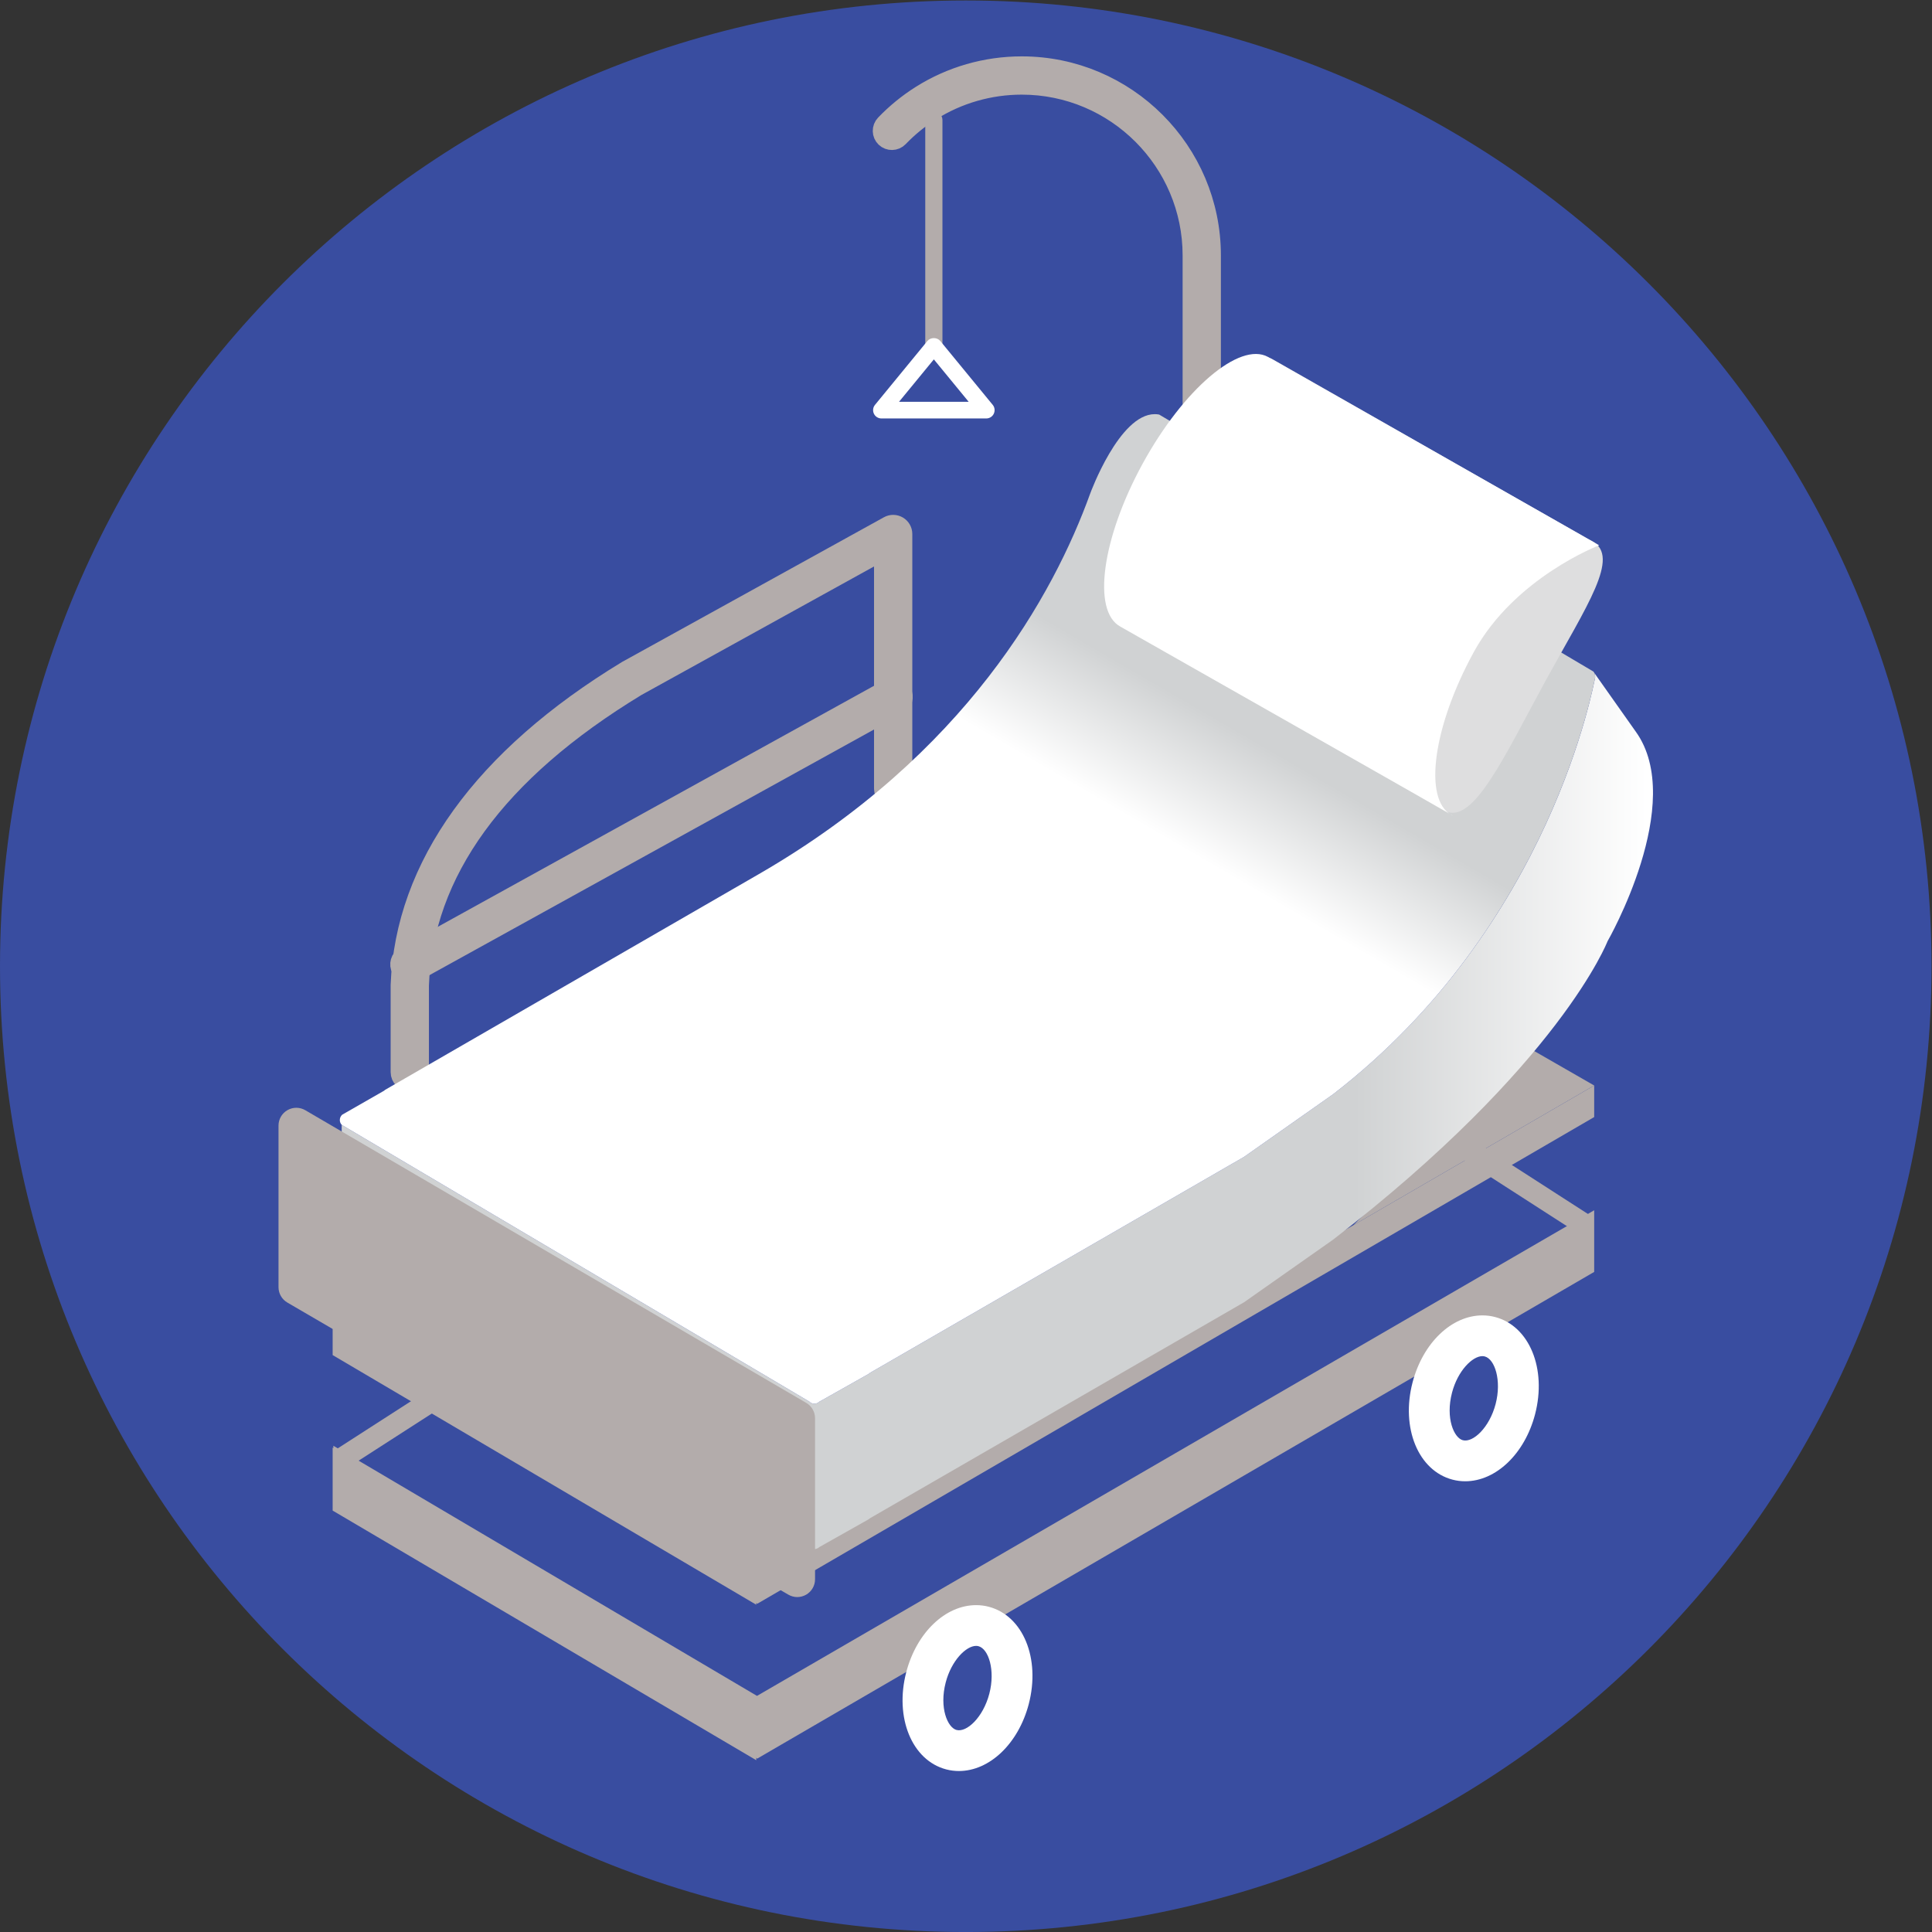 <?xml version="1.0" encoding="UTF-8" standalone="no"?>
<!-- Created with Inkscape (http://www.inkscape.org/) -->

<svg
   version="1.1"
   id="svg2"
   width="357.025"
   height="357.029"
   viewBox="0 0 357.025 357.029"
   sodipodi:docname="Chambre-salon-materiel-medical-vente-location-univers-sante.ai"
   xmlns:inkscape="http://www.inkscape.org/namespaces/inkscape"
   xmlns:sodipodi="http://sodipodi.sourceforge.net/DTD/sodipodi-0.dtd"
   xmlns="http://www.w3.org/2000/svg"
   xmlns:svg="http://www.w3.org/2000/svg">
  <rect x="0" y="0" width="357.025" height="357.029" fill="#333333" stroke="none"/>
  <defs
     id="defs6">
    <clipPath
       clipPathUnits="userSpaceOnUse"
       id="clipPath16">
      <path
         d="M 0,267.772 H 267.769 V 0 H 0 Z"
         id="path14" />
    </clipPath>
    <linearGradient
       x1="0"
       y1="0"
       x2="1"
       y2="0"
       gradientUnits="userSpaceOnUse"
       gradientTransform="matrix(181.786,0,0,-181.786,47.371,113.919)"
       spreadMethod="pad"
       id="linearGradient110">
      <stop
         style="stop-opacity:1;stop-color:#d0d2d3"
         offset="0"
         id="stop102" />
      <stop
         style="stop-opacity:1;stop-color:#d0d2d3"
         offset="0.37"
         id="stop104" />
      <stop
         style="stop-opacity:1;stop-color:#d0d2d3"
         offset="0.775"
         id="stop106" />
      <stop
         style="stop-opacity:1;stop-color:#ffffff"
         offset="1"
         id="stop108" />
    </linearGradient>
    <linearGradient
       x1="0"
       y1="0"
       x2="1"
       y2="0"
       gradientUnits="userSpaceOnUse"
       gradientTransform="matrix(71.395,123.659,123.659,-71.395,100.413,80.292)"
       spreadMethod="pad"
       id="linearGradient136">
      <stop
         style="stop-opacity:1;stop-color:#ffffff"
         offset="0"
         id="stop126" />
      <stop
         style="stop-opacity:1;stop-color:#ffffff"
         offset="0.145"
         id="stop128" />
      <stop
         style="stop-opacity:1;stop-color:#ffffff"
         offset="0.649"
         id="stop130" />
      <stop
         style="stop-opacity:1;stop-color:#d0d2d3"
         offset="0.776"
         id="stop132" />
      <stop
         style="stop-opacity:1;stop-color:#d0d2d3"
         offset="1"
         id="stop134" />
    </linearGradient>
    <clipPath
       clipPathUnits="userSpaceOnUse"
       id="clipPath146">
      <path
         d="M 0,267.772 H 267.769 V 0 H 0 Z"
         id="path144" />
    </clipPath>
  </defs>
  <sodipodi:namedview
     id="namedview4"
     pagecolor="#ffffff"
     bordercolor="#000000"
     borderopacity="0.25"
     inkscape:showpageshadow="2"
     inkscape:pageopacity="0.0"
     inkscape:pagecheckerboard="0"
     inkscape:deskcolor="#d1d1d1" />
  <g
     id="g8"
     inkscape:groupmode="layer"
     inkscape:label="Chambre-salon-materiel-medical-vente-location-univers-sante"
     transform="matrix(1.333,0,0,-1.333,0,357.029)">
    <g
       id="g10">
      <g
         id="g12"
         clip-path="url(#clipPath16)">
        <g
           id="g18"
           transform="translate(267.769,133.886)">
          <path
             d="m 0,0 c 0,-73.943 -59.944,-133.886 -133.882,-133.886 -73.943,0 -133.887,59.943 -133.887,133.886 0,73.943 59.944,133.886 133.887,133.886 C -59.944,133.886 0,73.943 0,0"
             style="fill:#394da0;fill-opacity:1;fill-rule:nonzero;stroke:none"
             id="path20" />
        </g>
        <g
           id="g22"
           transform="translate(129.461,219.145)">
          <path
             d="m 0,0 c -0.382,0 -0.691,0.31 -0.691,0.69 v 31.365 c 0,0.383 0.309,0.69 0.691,0.69 0.383,0 0.692,-0.307 0.692,-0.69 V 0.69 C 0.692,0.31 0.383,0 0,0"
             style="fill:#b3acab;fill-opacity:1;fill-rule:nonzero;stroke:none"
             id="path24" />
        </g>
        <g
           id="g26"
           transform="translate(129.461,219.145)">
          <path
             d="m 0,0 c -0.382,0 -0.691,0.31 -0.691,0.69 v 31.365 c 0,0.383 0.309,0.69 0.691,0.69 0.383,0 0.692,-0.307 0.692,-0.69 V 0.69 C 0.692,0.31 0.383,0 0,0 Z"
             style="fill:none;stroke:#b3acab;stroke-width:1;stroke-linecap:butt;stroke-linejoin:miter;stroke-miterlimit:10;stroke-dasharray:none;stroke-opacity:1"
             id="path28" />
        </g>
        <g
           id="g30"
           transform="translate(60.366,73.986)">
          <path
             d="M 0,0 -12.996,-8.368"
             style="fill:none;stroke:#b3acab;stroke-width:3;stroke-linecap:butt;stroke-linejoin:miter;stroke-miterlimit:10;stroke-dasharray:none;stroke-opacity:1"
             id="path32" />
        </g>
        <g
           id="g34"
           transform="translate(221.004,117.356)">
          <path
             d="m 0,0 -10.409,5.981 c -3.565,-6.035 -22.966,-25.342 -22.966,-25.342 z"
             style="fill:#b3acab;fill-opacity:1;fill-rule:nonzero;stroke:none"
             id="path36" />
        </g>
        <g
           id="g38"
           transform="translate(166.602,165.071)">
          <path
             d="m 0,0 c -0.639,0 -1.154,0.515 -1.154,1.151 v 66.198 c 0,13.121 -10.676,23.799 -23.799,23.799 -4.5,0 -8.884,-1.263 -12.674,-3.651 -1.642,-1.034 -3.153,-2.269 -4.499,-3.671 -0.442,-0.458 -1.171,-0.473 -1.631,-0.034 -0.458,0.44 -0.473,1.173 -0.033,1.632 1.475,1.536 3.134,2.89 4.933,4.024 4.158,2.622 8.966,4.006 13.904,4.006 14.394,0 26.105,-11.711 26.105,-26.105 V 1.151 C 1.152,0.515 0.635,0 0,0"
             style="fill:#b3acab;fill-opacity:1;fill-rule:nonzero;stroke:none"
             id="path40" />
        </g>
        <g
           id="g42"
           transform="translate(166.602,165.071)">
          <path
             d="m 0,0 c -0.639,0 -1.154,0.515 -1.154,1.151 v 66.198 c 0,13.121 -10.676,23.799 -23.799,23.799 -4.5,0 -8.884,-1.263 -12.674,-3.651 -1.642,-1.034 -3.153,-2.269 -4.499,-3.671 -0.442,-0.458 -1.171,-0.473 -1.631,-0.034 -0.458,0.44 -0.473,1.173 -0.033,1.632 1.475,1.536 3.134,2.89 4.933,4.024 4.158,2.622 8.966,4.006 13.904,4.006 14.394,0 26.105,-11.711 26.105,-26.105 V 1.151 C 1.152,0.515 0.635,0 0,0 Z"
             style="fill:none;stroke:#b3acab;stroke-width:3;stroke-linecap:butt;stroke-linejoin:miter;stroke-miterlimit:10;stroke-dasharray:none;stroke-opacity:1"
             id="path44" />
        </g>
        <g
           id="g46"
           transform="translate(124.63,212.134)">
          <path
             d="M 0,0 H 9.661 L 4.831,5.884 Z M 12.101,-2.306 H -2.438 c -0.446,0 -0.852,0.256 -1.043,0.66 -0.189,0.404 -0.131,0.88 0.153,1.224 l 7.266,8.856 c 0.439,0.533 1.346,0.533 1.785,0 l 7.27,-8.856 c 0.282,-0.344 0.339,-0.82 0.149,-1.224 -0.191,-0.404 -0.596,-0.66 -1.041,-0.66"
             style="fill:#ffffff;fill-opacity:1;fill-rule:nonzero;stroke:none"
             id="path48" />
        </g>
        <g
           id="g50"
           transform="translate(56.809,118.047)">
          <path
             d="m 0,0 c -0.635,0 -1.152,0.518 -1.152,1.154 v 12.088 c 0.605,16.391 11.441,31.412 31.34,43.488 0.014,0.006 0.026,0.015 0.04,0.021 l 36.227,20.018 c 0.356,0.199 0.791,0.193 1.143,-0.015 0.351,-0.208 0.568,-0.585 0.568,-0.992 V 40.449 c 0,-0.636 -0.517,-1.151 -1.153,-1.151 -0.638,0 -1.154,0.515 -1.154,1.151 V 73.806 L 31.362,54.744 C 11.902,42.93 1.735,28.953 1.153,13.2 V 1.154 C 1.153,0.518 0.637,0 0,0"
             style="fill:#b3acab;fill-opacity:1;fill-rule:nonzero;stroke:none"
             id="path52" />
        </g>
        <g
           id="g54"
           transform="translate(56.809,118.047)">
          <path
             d="m 0,0 c -0.635,0 -1.152,0.518 -1.152,1.154 v 12.088 c 0.605,16.391 11.441,31.412 31.34,43.488 0.014,0.006 0.026,0.015 0.04,0.021 l 36.227,20.018 c 0.356,0.199 0.791,0.193 1.143,-0.015 0.351,-0.208 0.568,-0.585 0.568,-0.992 V 40.449 c 0,-0.636 -0.517,-1.151 -1.153,-1.151 -0.638,0 -1.154,0.515 -1.154,1.151 V 73.806 L 31.362,54.744 C 11.902,42.93 1.735,28.953 1.153,13.2 V 1.154 C 1.153,0.518 0.637,0 0,0 Z"
             style="fill:none;stroke:#b3acab;stroke-width:3;stroke-linecap:butt;stroke-linejoin:miter;stroke-miterlimit:10;stroke-dasharray:none;stroke-opacity:1"
             id="path56" />
        </g>
        <g
           id="g58"
           transform="translate(56.753,132.989)">
          <path
             d="m 0,0 c -0.407,0 -0.801,0.214 -1.01,0.597 -0.307,0.558 -0.105,1.257 0.452,1.568 l 67.126,37.091 c 0.557,0.307 1.259,0.105 1.568,-0.452 0.305,-0.554 0.105,-1.257 -0.452,-1.564 L 0.556,0.146 C 0.38,0.049 0.189,0 0,0"
             style="fill:#b3acab;fill-opacity:1;fill-rule:nonzero;stroke:none"
             id="path60" />
        </g>
        <g
           id="g62"
           transform="translate(56.753,132.989)">
          <path
             d="m 0,0 c -0.407,0 -0.801,0.214 -1.01,0.597 -0.307,0.558 -0.105,1.257 0.452,1.568 l 67.126,37.091 c 0.557,0.307 1.259,0.105 1.568,-0.452 0.305,-0.554 0.105,-1.257 -0.452,-1.564 L 0.556,0.146 C 0.38,0.049 0.189,0 0,0 Z"
             style="fill:none;stroke:#b3acab;stroke-width:3;stroke-linecap:butt;stroke-linejoin:miter;stroke-miterlimit:10;stroke-dasharray:none;stroke-opacity:1"
             id="path64" />
        </g>
        <g
           id="g66"
           transform="translate(107.966,51.126)">
          <path
             d="M 0,0 -64.979,37.887 V 58.852 L 0,20.889"
             style="fill:#74807f;fill-opacity:1;fill-rule:nonzero;stroke:none"
             id="path68" />
        </g>
        <g
           id="g70"
           transform="translate(104.943,50.034)">
          <path
             d="m 0,0 -58.727,34.677 v -4.56 L 0,-4.495 V 0 L 116.062,67.322 V 62.945 L 0,-4.549"
             style="fill:#b3acab;fill-opacity:1;fill-rule:nonzero;stroke:none"
             id="path72" />
        </g>
        <g
           id="g74"
           transform="translate(104.943,32.735)">
          <path
             d="M 0,0 -58.727,34.677 V 25.951 L 0,-8.66 V 0 L 116.062,67.323 V 58.777 L 0,-8.714"
             style="fill:#b3acab;fill-opacity:1;fill-rule:nonzero;stroke:none"
             id="path76" />
        </g>
        <g
           id="g78"
           transform="translate(104.841,49.865)">
          <path
             d="m 0,0 -58.726,34.677 v -4.56 L 0,-4.492 V 0 -4.548"
             style="fill:#b3acab;fill-opacity:1;fill-rule:nonzero;stroke:none"
             id="path80" />
        </g>
        <g
           id="g82"
           transform="translate(104.841,32.478)">
          <path
             d="m 0,0 -58.726,34.677 v -8.73 L 0,-8.66 Z"
             style="fill:#b3acab;fill-opacity:1;fill-rule:nonzero;stroke:none"
             id="path84" />
        </g>
        <g
           id="g86"
           transform="translate(219.774,97.995)">
          <path
             d="M 0,0 -16.172,10.415"
             style="fill:none;stroke:#b3acab;stroke-width:3;stroke-linecap:butt;stroke-linejoin:miter;stroke-miterlimit:10;stroke-dasharray:none;stroke-opacity:1"
             id="path88" />
        </g>
      </g>
    </g>
    <g
       id="g90">
      <g
         id="g92">
        <g
           id="g98">
          <g
             id="g100">
            <path
               d="m 221.026,174.541 c -0.039,0.075 -0.089,0.147 -0.15,0.212 v 0 z m 0.111,-0.496 v -0.151 c -0.186,-0.576 -5.925,-34.287 -36.332,-57.755 v 0 l -12.341,-8.679 -51.823,-29.922 -0.253,-0.185 -6.803,-3.834 c -0.405,-0.38 -1.035,-0.368 -1.404,0.027 v 0 l -64.81,38.355 V 91.747 l 64.81,-38.358 c 0.369,-0.395 0.999,-0.404 1.404,-0.024 v 0 l 6.803,3.835 0.253,0.183 51.823,29.921 12.341,8.677 c 31.471,24.293 38.048,41.364 38.048,41.364 v 0 c 0,0 11.032,19.192 3.907,29.077 v 0 l -5.734,8.119 c 0.081,-0.155 0.118,-0.326 0.111,-0.496"
               style="fill:url(#linearGradient110);stroke:none"
               id="path112" />
          </g>
        </g>
      </g>
    </g>
    <g
       id="g114">
      <g
         id="g116">
        <g
           id="g122">
          <g
             id="g124">
            <path
               d="m 151.146,199.445 c -5.084,-14.079 -17.269,-36.227 -45.953,-52.789 v 0 l -51.825,-29.917 -0.107,-0.099 -5.828,-3.337 c -0.406,-0.38 -0.432,-1.007 -0.062,-1.402 v 0 l 64.81,-38.355 c 0.369,-0.395 0.999,-0.407 1.404,-0.027 v 0 l 6.803,3.834 0.253,0.185 51.823,29.922 12.341,8.679 c 30.407,23.468 36.146,57.179 36.332,57.755 v 0 0.151 c 0.01,0.253 -0.076,0.509 -0.261,0.708 v 0 l -60.179,35.614 c -0.206,0.039 -0.409,0.057 -0.612,0.057 v 0 c -4.928,-0.001 -8.939,-10.979 -8.939,-10.979 m 69.991,-25.551 v -0.064 c 0.005,0.048 0.006,0.071 0.004,0.071 v 0 c -0.001,0 -0.002,-0.002 -0.004,-0.007"
               style="fill:url(#linearGradient136);stroke:none"
               id="path138" />
          </g>
        </g>
      </g>
    </g>
    <g
       id="g140">
      <g
         id="g142"
         clip-path="url(#clipPath146)">
        <g
           id="g148"
           transform="translate(110.526,46.435)">
          <path
             d="m 0,0 c -0.429,0 -0.856,0.114 -1.241,0.337 l -69.45,40.493 c -0.758,0.442 -1.225,1.253 -1.225,2.13 v 22.406 c 0,0.884 0.474,1.697 1.239,2.137 0.768,0.44 1.709,0.437 2.472,-0.009 L 1.243,26.921 C 2.001,26.48 2.465,25.67 2.465,24.793 V 2.465 C 2.465,1.583 1.995,0.771 1.227,0.328 0.85,0.112 0.425,0 0,0"
             style="fill:#b3acab;fill-opacity:1;fill-rule:nonzero;stroke:none"
             id="path150" />
        </g>
        <g
           id="g152"
           transform="translate(199.606,155.811)">
          <path
             d="m 0,0 c 3.637,-1.99 -43.653,24.886 -43.653,24.886 -3.635,1.993 -2.001,11.964 3.648,22.279 5.648,10.315 13.173,17.062 16.808,15.069 l 0.07,-0.042 43.248,-24.639 0.338,-0.202 0.678,-0.356 C 25.072,34.839 20.358,28.057 14.71,17.743 9.063,7.43 4.613,-2.512 0.681,-0.353 Z"
             style="fill:#dededf;fill-opacity:1;fill-rule:nonzero;stroke:none"
             id="path154" />
        </g>
        <g
           id="g156"
           transform="translate(175.857,218.316)">
          <path
             d="m 0,0 45.464,-25.854 0.365,-0.22 c 0,0 -11.709,-4.464 -17.367,-14.786 -5.65,-10.324 -7.044,-20.44 -3.106,-22.595 3.935,-2.159 -45.906,26.116 -45.906,26.116 -3.94,2.155 -2.545,12.272 3.107,22.596 5.655,10.324 13.429,16.944 17.365,14.788 z"
             style="fill:#ffffff;fill-opacity:1;fill-rule:nonzero;stroke:none"
             id="path158" />
        </g>
        <g
           id="g160"
           transform="translate(135.322,39.668)">
          <path
             d="m 0,0 c -1.397,0 -3.425,-2.035 -4.215,-5.06 -0.926,-3.544 0.272,-6.276 1.499,-6.597 C -1.3,-12.028 0.97,-9.91 1.828,-6.64 2.683,-3.37 1.723,-0.407 0.323,-0.042 0.217,-0.016 0.108,0 0,0 m -2.392,-17.348 c -0.592,0 -1.179,0.074 -1.751,0.224 -4.758,1.244 -7.192,7.175 -5.54,13.495 1.434,5.464 5.414,9.278 9.683,9.278 0.59,0 1.18,-0.074 1.751,-0.225 4.758,-1.243 7.195,-7.168 5.544,-13.494 -1.433,-5.465 -5.416,-9.278 -9.687,-9.278"
             style="fill:#ffffff;fill-opacity:1;fill-rule:nonzero;stroke:none"
             id="path162" />
        </g>
        <g
           id="g164"
           transform="translate(205.511,79.835)">
          <path
             d="m 0,0 c -1.397,0 -3.425,-2.035 -4.215,-5.06 -0.927,-3.544 0.272,-6.275 1.499,-6.596 C -1.3,-12.027 0.97,-9.91 1.828,-6.639 2.683,-3.37 1.723,-0.407 0.322,-0.042 0.217,-0.015 0.108,0 0,0 m -2.392,-17.348 c -0.593,0 -1.179,0.075 -1.751,0.225 -4.758,1.244 -7.192,7.174 -5.54,13.493 1.433,5.466 5.414,9.279 9.683,9.279 0.59,0 1.18,-0.074 1.75,-0.225 4.759,-1.243 7.196,-7.168 5.545,-13.493 -1.433,-5.466 -5.416,-9.279 -9.687,-9.279"
             style="fill:#ffffff;fill-opacity:1;fill-rule:nonzero;stroke:none"
             id="path166" />
        </g>
      </g>
    </g>
  </g>
</svg>
